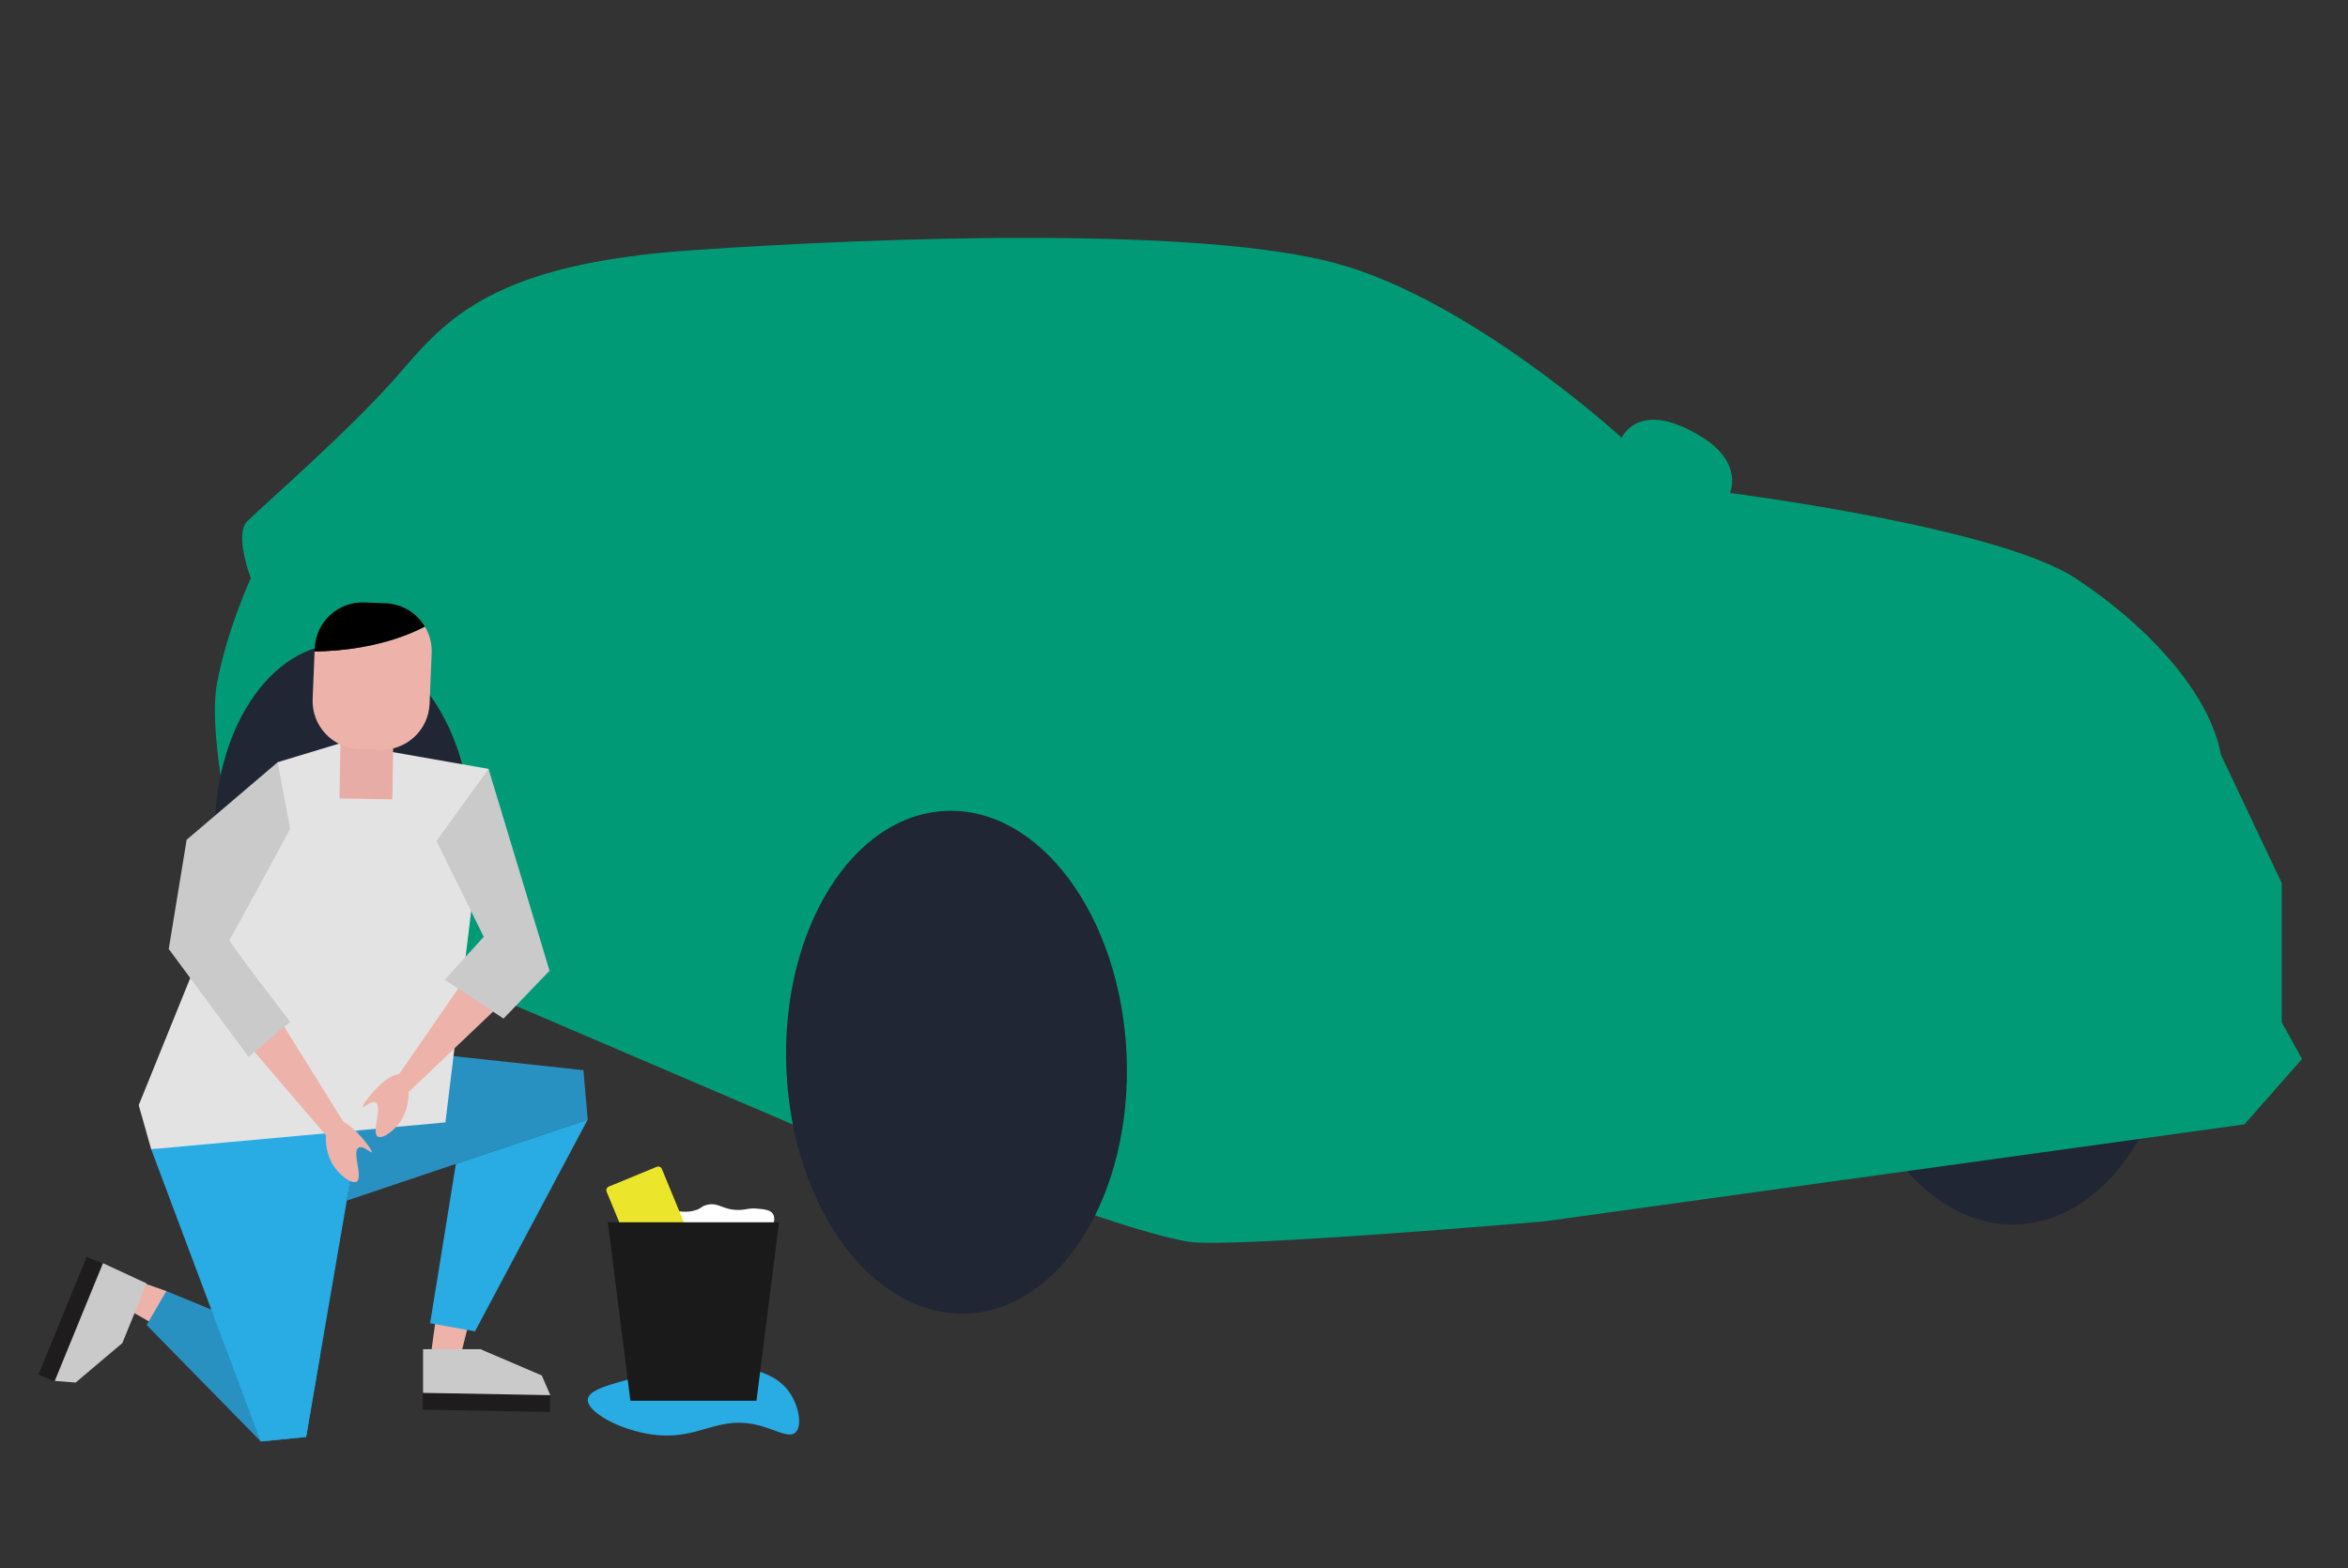 <svg xmlns="http://www.w3.org/2000/svg" xmlns:xlink="http://www.w3.org/1999/xlink" id="Layer_1" x="0px" y="0px" viewBox="0 0 1000 668" style="enable-background:new 0 0 1000 668;" xml:space="preserve"><rect x="0" y="0" width="1000" height="668" fill="#333333" stroke="none"/><style type="text/css">	.st0{fill:#EDB2A9;}	.st1{fill:#202634;}	.st2{fill:#009B76;}	.st3{fill:#1E1C1C;}	.st4{fill:#2991C2;}	.st5{fill:#29ABE3;}	.st6{fill:#E3E3E3;}	.st7{fill:#CACACA;}	.st8{fill:#E8ACA6;}	.st9{fill:#FFFFFF;}	.st10{fill:#EBE52B;}	.st11{fill:#1A1A1A;}</style><polygon class="st0" points="185.89,559.69 183.19,579.44 195.71,579.44 200.88,558.72 "></polygon><polyline class="st0" points="70.85,550.02 51.35,543.18 51.35,556.08 70.85,567.19 70.85,554.21 "></polyline><g>			<ellipse id="Ellipse_469_00000040574904450034000160000015465157008194760890_" transform="matrix(0.999 -0.042 0.042 0.999 -16.669 36.303)" class="st1" cx="855" cy="414.57" rx="72.52" ry="107.17"></ellipse>	<path class="st2" d="M457.13,514.58l-119.65-35.6L165.93,405.5l-12.97-3.85l-51.9-34.1c0,0-12.97-53.34-8.65-76.4  c4.32-23.06,14.42-44.85,14.42-44.85s-7.21-18.58-1.44-24.35c5.77-5.77,44.69-39.56,64.87-63.03s40.36-46.49,123.97-52.28  c83.61-5.79,217.68-10.22,275.34,5.69s121.09,74.14,121.09,74.14s7.49-17.19,34.6,0c17.3,10.97,11.53,23.55,11.53,23.55  s113.88,14.49,147.04,36.28s57.66,50.61,61.99,75.12l25.95,54.78v59.32l8.65,15.64l-24.51,27.83l-298.4,41.36  c0,0-134.06,11.53-151.36,8.65C488.84,526.11,457.13,514.58,457.13,514.58z"></path>			<ellipse id="Ellipse_469_00000093883965913011098040000004873009723410781337_" transform="matrix(1 -0.012 0.012 1 -4.32 1.81)" class="st1" cx="146.21" cy="355.11" rx="54.67" ry="80.79"></ellipse>			<ellipse id="Ellipse_469_00000178914140883742897310000016989084035890980753_" transform="matrix(0.999 -0.042 0.042 0.999 -18.662 17.524)" class="st1" cx="407.43" cy="452.57" rx="72.52" ry="107.17"></ellipse></g><g>	<g>					<rect x="3.15" y="558.22" transform="matrix(0.379 -0.925 0.925 0.379 -501.168 376.954)" class="st3" width="54.2" height="7.27"></rect>	</g>	<polygon class="st4" points="111.06,614.09 62.44,564.48 70.85,550.02 136.42,577.05 130.38,612.18  "></polygon>	<polygon class="st4" points="147.7,511.48 158.06,446.13 248.47,455.92 250.31,476.95  "></polygon>	<polygon class="st5" points="64.39,489.6 111.06,614.09 130.38,612.18 153.78,476.13  "></polygon>	<polygon class="st6" points="59.08,470.82 118.27,324.7 145.21,316.54 208.06,327.56 189.7,478.17 64.39,489.6  "></polygon>	<polygon class="st0" points="103.98,442.93 140.99,486.2 148.56,481.62 116.99,430.98  "></polygon>	<path class="st7" d="M118.27,324.7l-38.78,33.06l-7.62,46.53l34.01,45.99l17.69-14.97c0,0-26.39-34.29-25.85-34.83  c0.54-0.54,25.85-47.35,25.85-47.35"></path>	<polygon class="st0" points="197.04,418.44 166.57,462.52 172.01,467.15 212.28,428.78  "></polygon>	<polyline class="st7" points="208.06,327.56 234.05,413.54 214.46,433.95 189.42,417.35 206.02,399.12 185.89,358.3  "></polyline>	<polygon class="st5" points="250.31,476.95 202.3,567.19 183.19,563.72 194.16,495.84  "></polygon>	<g>					<rect x="180.11" y="593.88" transform="matrix(-1 -0.018 0.018 -1 403.627 1198.654)" class="st3" width="54.2" height="7.27"></rect>	</g>			<rect x="144.97" y="300.26" transform="matrix(1 0.017 -0.017 1 5.399 -2.577)" class="st8" width="22.49" height="40"></rect>	<path class="st0" d="M133.98,277.54l-0.83,20.27c-0.46,11.28,8.31,20.79,19.59,21.25l8.97,0.36c11.28,0.46,20.79-8.31,21.25-19.59  l0.88-21.59c0.17-4.13-0.9-8.02-2.88-11.31C164.25,275.63,145.11,277.37,133.98,277.54z"></path>	<path d="M164.24,257l-8.97-0.36c-11.28-0.46-20.79,8.31-21.25,19.59l-0.05,1.32c11.14-0.17,30.28-1.91,46.98-10.61  C177.53,261.22,171.39,257.29,164.24,257z"></path>	<path class="st5" d="M260.94,589.6c-5.69,1.74-10.32,3.63-10.61,6.53c-0.52,5.26,13.3,13.01,27.21,14.97  c20.72,2.91,27.92-8.96,46.8-3.54c6.67,1.91,11.74,5.1,14.42,2.72c3.02-2.68,1.46-11.06-2.18-16.6  C321.72,571.01,267.05,587.73,260.94,589.6z"></path>	<g>		<path class="st9" d="M289.29,525.8c-2.73-3.15-4.63-7.82-3.27-9.39c1.25-1.44,4.39,0.71,9.66-0.68c3.17-0.84,2.77-1.81,5.44-2.45   c4.97-1.19,6.47,2.15,13.2,2.18c3.61,0.02,4.32-0.94,8.44-0.54c2.69,0.26,5.27,0.51,6.39,2.18c1.67,2.48-0.53,7.14-2.59,9.66   C319.02,536.03,297.81,535.62,289.29,525.8z"></path>		<path class="st10" d="M294.58,533.18l-20.41,8.42c-0.86,0.35-1.84-0.05-2.2-0.91l-13.6-32.98c-0.35-0.86,0.05-1.84,0.91-2.2   l20.41-8.42c0.86-0.35,1.84,0.05,2.2,0.91l13.6,32.98C295.85,531.84,295.44,532.82,294.58,533.18z"></path>		<polygon class="st11" points="322.18,596.74 268.48,596.74 258.89,520.71 331.78,520.71   "></polygon>	</g>	<path class="st0" d="M170.94,458.01c3.78,1.67,4.23,11.53,0.5,18.29c-2.85,5.16-8.49,9.15-10.56,7.88  c-2.85-1.74,2.19-12.75-0.85-14.45c-1.87-1.05-5.2,2.35-5.56,1.94C153.77,470.85,165.45,455.59,170.94,458.01z"></path>	<path class="st0" d="M141.86,477.21c-3.78,1.67-4.23,11.53-0.5,18.29c2.85,5.16,8.49,9.15,10.56,7.88  c2.85-1.74-2.19-12.75,0.85-14.45c1.87-1.05,5.2,2.35,5.56,1.94C159.02,490.05,147.35,474.78,141.86,477.21z"></path>	<polygon class="st7" points="43.88,538.15 62.44,546.76 52.11,572.17 32.22,588.99 23.35,588.31  "></polygon></g><polygon class="st7" points="180.18,593.39 180.18,574.77 204.59,574.77 230.75,585.98 234.37,594.36 "></polygon></svg>